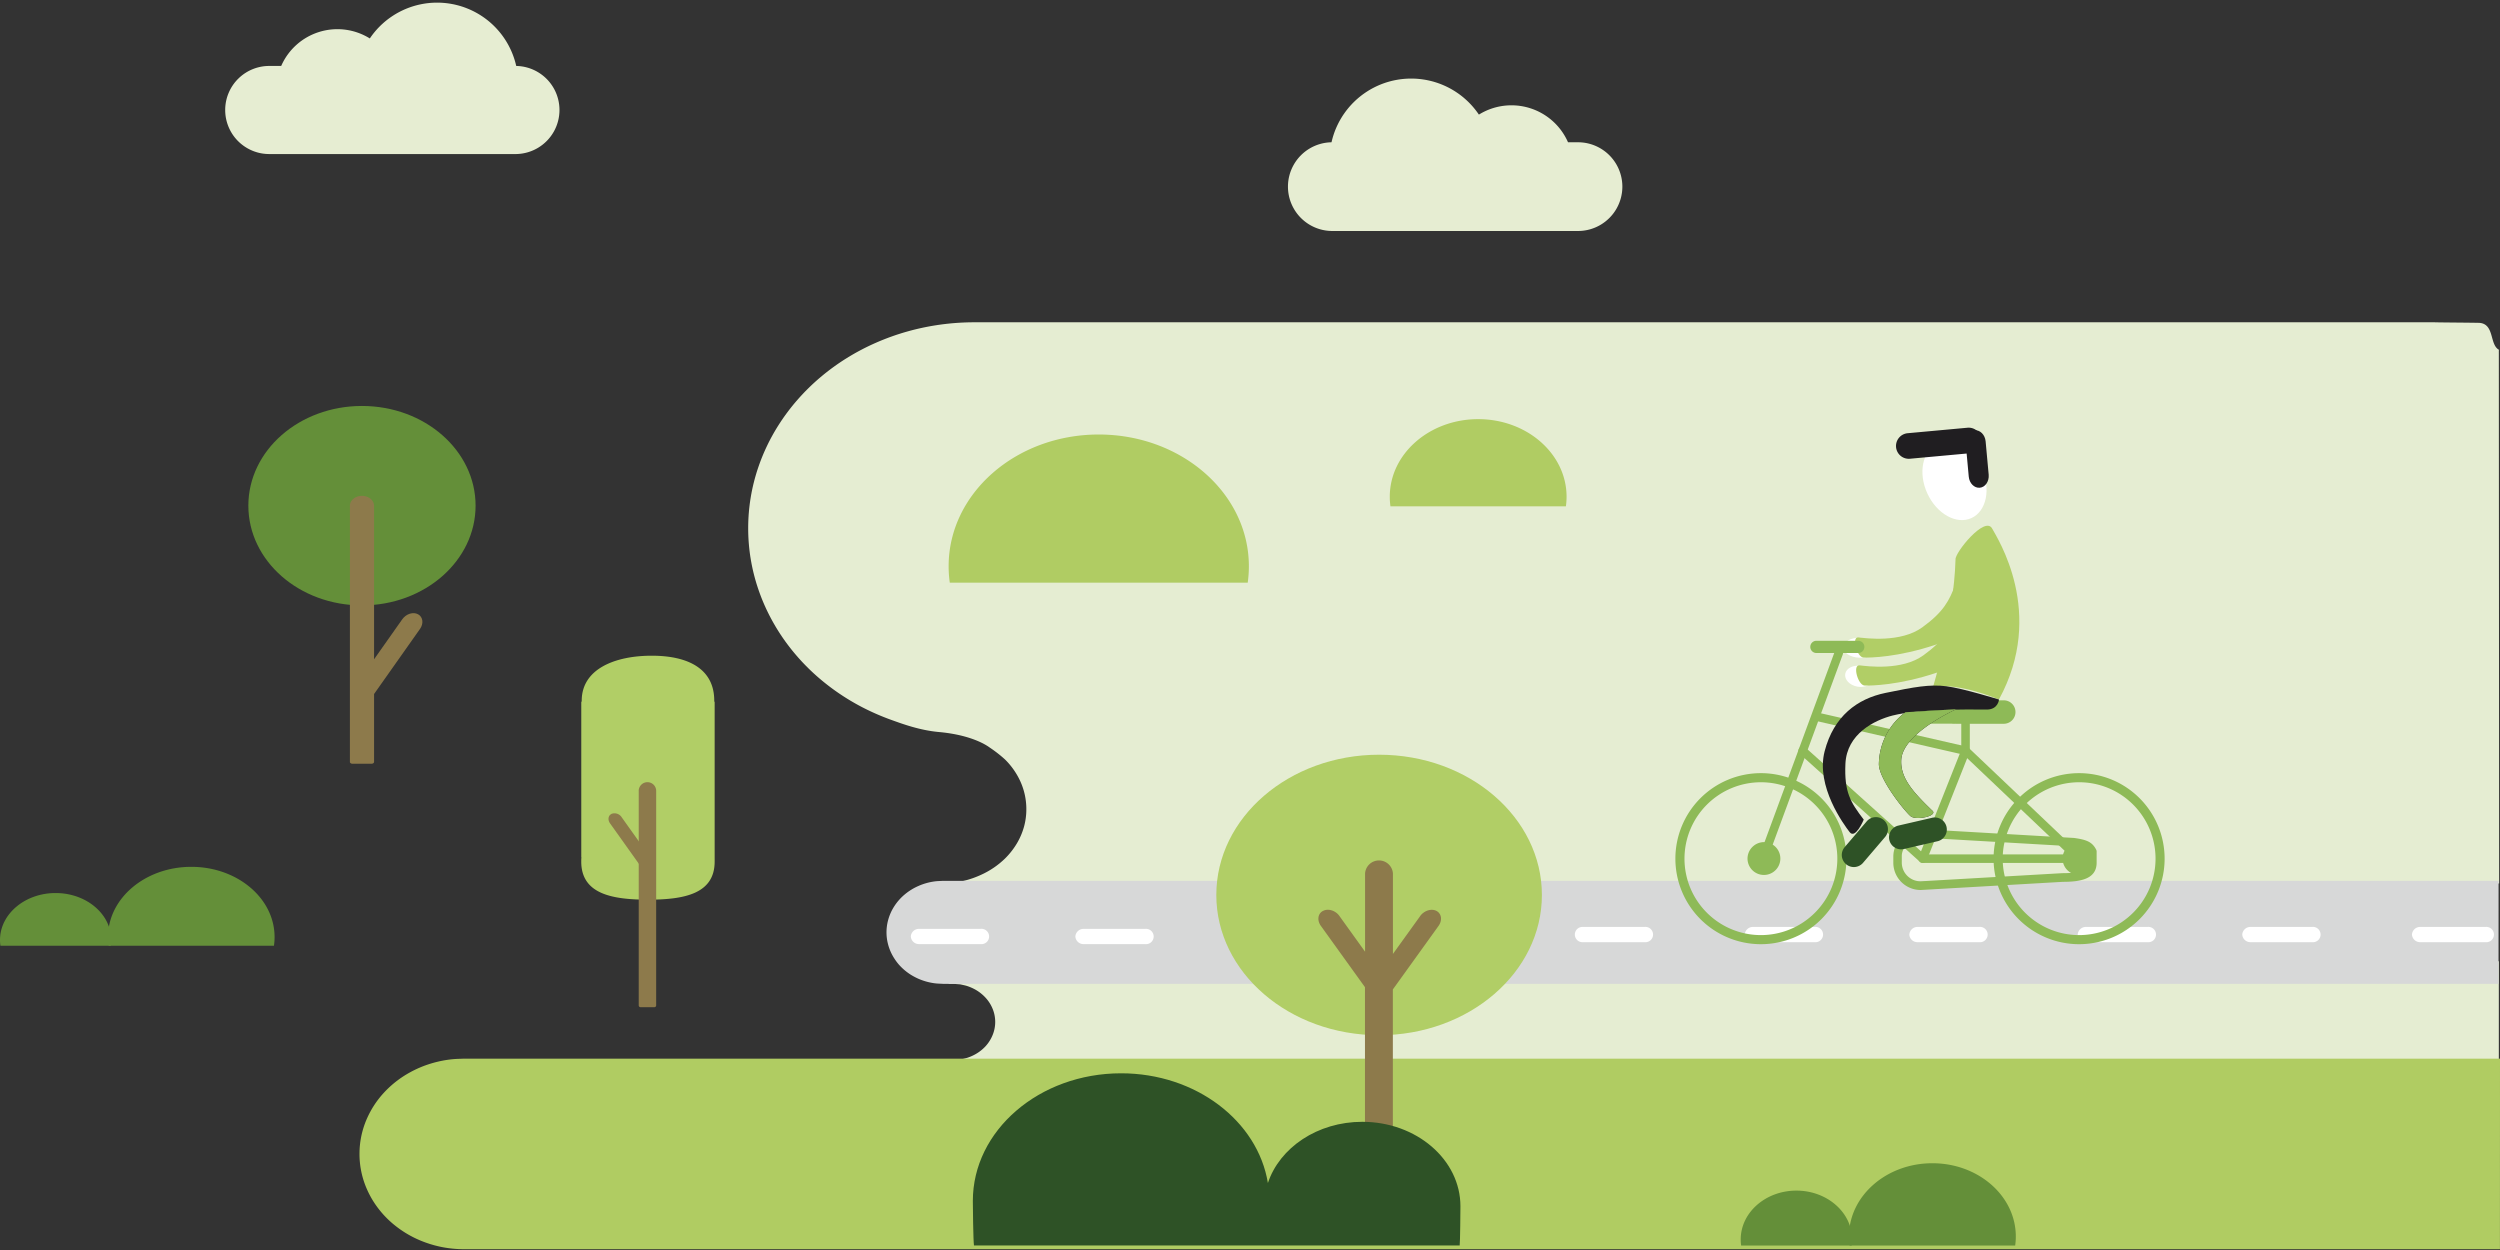 <svg id="Capa_1" data-name="Capa 1" xmlns="http://www.w3.org/2000/svg" viewBox="0 0 1065.8 533.09"><rect x="0" y="0" width="1065.8" height="533.09" fill="#333333" stroke="none"/><defs><style>.cls-4{fill:#fff}.cls-7{fill:#201e21}.cls-8{fill:#b1ce66}.cls-9{fill:none}.cls-10{fill:#8eba57}.cls-11{fill:#2e5226}.cls-12{fill:#8d7a4b}.cls-13{fill:#648f39}</style></defs><path d="M420.09 446.11a17.58 17.58 0 01-4.8 3.62 18.9 18.9 0 01-5.39 1.85h655.4v-41.77H404.43v9.6h1.84l3.13.25c1 .24 2.05.41 3 .73a19.94 19.94 0 012.85 1.2 17.62 17.62 0 014.8 3.63 15.72 15.72 0 013.14 4.89 14.7 14.7 0 010 11.11 16 16 0 01-3.1 4.89zm645.21-296.7c-.15-.08.27-.16.12-.24-4.16-2.2-1.89-10.87-8.25-11.52-2.39-.09-16.79-.17-19.19-.25h-622.8a106 106 0 00-14.35 1 104.15 104.15 0 00-14 2.92 102.15 102.15 0 00-13.4 4.8 99.16 99.16 0 00-12.43 6.54 95.37 95.37 0 00-11.25 8.18 91.66 91.66 0 00-9.78 9.62 88 88 0 00-8.11 10.85 84 84 0 00-8.62 18 80.57 80.57 0 000 51.77 83.19 83.19 0 005.26 12.22 86.26 86.26 0 007.19 11.37 90.37 90.37 0 0014.06 14.9 96.53 96.53 0 0017.35 11.68 102 102 0 0013 5.7c4.47 1.6 11.91 4.39 20.23 5.13 11.08 1 18.23 4.14 21.63 6.63a55.08 55.08 0 016.51 5.08 31.34 31.34 0 016.74 9.81 28.59 28.59 0 012.34 11.27 28 28 0 01-1 7.6 29.41 29.41 0 01-3.08 7.17 32.39 32.39 0 01-4.95 6.31 35.88 35.88 0 01-10.38 7.05 39.7 39.7 0 01-12.43 3.41c-1.44.16-2.9.16-4.35.24h664.07z" fill-rule="evenodd" fill="#e5edd2"/><path d="M1065.8 451.32h-868c-1.6.08-3.21.08-4.81.24a48.29 48.29 0 00-9.41 1.89 46.11 46.11 0 00-8.73 3.69 43.55 43.55 0 00-11 8.51 40 40 0 00-7.43 11.26 37.29 37.29 0 000 30.06 39.23 39.23 0 004.51 7.76 41.48 41.48 0 006.23 6.7 45.23 45.23 0 0011.93 7.37 48.41 48.41 0 009.12 2.81 49.45 49.45 0 009.57.95h868z" fill="#b0cc62"/><path d="M1065.19 375.52H402c-1.19.08-2.4.08-3.59.25a25.31 25.31 0 00-6.85 1.93 24.37 24.37 0 00-5.93 3.68 22.4 22.4 0 00-4.47 5.12 20.76 20.76 0 00-2.62 6.09 20 20 0 000 9.77 20.76 20.76 0 002.62 6.09 22.09 22.09 0 002 2.72 23.5 23.5 0 005.25 4.45 26.42 26.42 0 003.12 1.64 25.66 25.66 0 006.85 1.92c1.19.17 2.4.17 3.59.25h663.2z" fill="#d7d8d8"/><path class="cls-4" d="M701.1 395.17h-26.2a3.26 3.26 0 100 6.5h26.2a3.27 3.27 0 100-6.5M601 399.24a3.46 3.46 0 013.5-3.24h26.21a3.27 3.27 0 110 6.5H604.5a3.46 3.46 0 01-3.54-3.25m-70.16-.01a3.47 3.47 0 013.55-3.25h26.21a3.27 3.27 0 110 6.5h-26.21a3.47 3.47 0 01-3.55-3.25m-72.35 0A3.47 3.47 0 01462 396h26.2a3.27 3.27 0 110 6.5H462a3.47 3.47 0 01-3.55-3.25m-70.15-.01a3.47 3.47 0 013.54-3.25h26.21a3.27 3.27 0 110 6.5h-26.21a3.47 3.47 0 01-3.54-3.25m639.97-.82a3.47 3.47 0 013.55-3.25h27.77a3.27 3.27 0 110 6.5h-27.77a3.47 3.47 0 01-3.55-3.25m-72.35 0a3.47 3.47 0 013.55-3.25h26.21a3.27 3.27 0 110 6.5h-26.21a3.47 3.47 0 01-3.55-3.25m-70.15 0a3.47 3.47 0 013.55-3.25h26.2a3.27 3.27 0 110 6.5h-26.2a3.47 3.47 0 01-3.55-3.25m-71.77 0a3.46 3.46 0 013.54-3.25h26.21a3.27 3.27 0 110 6.5h-26.23a3.46 3.46 0 01-3.54-3.25m-70.16 0a3.47 3.47 0 013.55-3.25h26.21a3.27 3.27 0 110 6.5h-26.21a3.47 3.47 0 01-3.55-3.25"/><path d="M115.22 28.12h4.66a26.15 26.15 0 0137.78-11.73 34.58 34.58 0 0162.42 11.73h.09a18.78 18.78 0 010 37.55H115.22a18.78 18.78 0 110-37.55zm557.95 32.54h-4.69a26.32 26.32 0 00-38-11.8 34.81 34.81 0 00-62.83 11.8h-.09a18.91 18.91 0 000 37.81h105.61a18.91 18.91 0 000-37.81z" fill="#e6edd2"/><path d="M793.4 283.93c-3.29-.58-6.31.92-6.74 3.35s1.9 4.87 5.2 5.45 6.31-.92 6.73-3.35-1.9-4.88-5.19-5.45zm-.46-12.03c-3.84-.14-7 1.64-7.1 4s2.95 4.34 6.78 4.49 7-1.64 7.11-4-2.97-4.39-6.79-4.49z" fill="#fff" fill-rule="evenodd"/><path class="cls-4" d="M826 189.2c-6.41 2.93-8.36 12.4-4.35 21.14s12.43 13.45 18.83 10.52 8.36-12.39 4.36-21.14-12.47-13.45-18.84-10.52"/><path class="cls-7" d="M808.33 190.63a5.45 5.45 0 005.93 4.94l25.51-2.34a5.46 5.46 0 10-1-10.88l-25.5 2.34a5.46 5.46 0 00-4.94 5.94"/><path class="cls-7" d="M839.32 203.22c.26 2.81 2.37 4.93 4.71 4.71s4-2.67 3.79-5.49l-1.31-14.29c-.26-2.82-2.37-4.93-4.72-4.71s-4 2.68-3.78 5.49z"/><path class="cls-8" d="M849.32 225.37c2 3.8 23.11 35.9 2.85 72.86 0 0-17.07-7.46-28.08-5.33 0 0 8.88-29.5 9.59-54.38-.35-2.84 12.6-18.91 15.64-13.15"/><path class="cls-9" d="M849.32 225.37c2 3.8 23.11 35.9 2.85 72.86 0 0-17.07-7.46-28.08-5.33 0 0 8.88-29.5 9.59-54.38-.35-2.84 12.6-18.91 15.64-13.15z"/><path class="cls-8" d="M848.61 252.74s-6.54 28.56-22.82 34-28 5.59-30.85 5.52-5.33-9-2.13-8.61 18 2.35 27.15-4.26 11.59-11.55 14.08-18.22"/><path class="cls-8" d="M848.14 240.82s-6.54 28.56-22.82 34-28 5.59-30.85 5.51-5.33-9-2.13-8.6 18 2.35 27.15-4.27 11.59-11.54 14.08-18.21"/><path class="cls-10" d="M879.31 366.06a7 7 0 107.05-7.05 7.06 7.06 0 00-7.05 7.05m-134.31 0a7 7 0 107-7.05 7.06 7.06 0 00-7 7.05m83.83-62.5a5 5 0 005 5h20.41a5 5 0 000-10h-20.42a5 5 0 00-5 5"/><path class="cls-10" d="M817.12 305.52a3 3 0 003 3h12.16a3 3 0 100-6.08h-12.13a3 3 0 00-3 3m-66.44 28.05a32.58 32.58 0 11-32.58 32.57 32.61 32.61 0 0132.58-32.57m0-3.88a36.46 36.46 0 1036.46 36.45 36.45 36.45 0 00-36.46-36.45m135.65 3.88a32.58 32.58 0 11-32.57 32.57 32.61 32.61 0 0132.57-32.57m0-3.88a36.46 36.46 0 1036.46 36.45 36.46 36.46 0 00-36.46-36.45"/><path class="cls-10" d="M819.72 367.88h66.64a1.82 1.82 0 001.26-3.14l-48.42-46a1.78 1.78 0 00-.84-.46l-63.59-14.54a1.82 1.82 0 00-.81 3.55l63.1 14.43 44.75 42.52h-61.39l-50.7-45.54a1.82 1.82 0 00-2.43 2.71l51.21 46a1.83 1.83 0 001.22.47z"/><path class="cls-10" d="M752 366.8a1.82 1.82 0 001.7-1.19L785.62 279a1.82 1.82 0 10-3.42-1.26l-31.9 86.59a1.82 1.82 0 001.08 2.34 1.94 1.94 0 00.62.13zm67.72 1.08a1.81 1.81 0 001.69-1.15l18.23-46a1.74 1.74 0 00.13-.67v-14.54a1.82 1.82 0 10-3.64 0v14.19L818 365.39a1.82 1.82 0 001 2.37 2 2 0 00.72.12z"/><path class="cls-10" d="M807.16 367.8V365a10.86 10.86 0 014-8.24 13.31 13.31 0 018.59-3.24h.1l64.11 3.7h.15c5.29.75 7.78 1.6 9.53 5a1.86 1.86 0 01.2.84v4.72c0 7.18-7.3 8.16-14.45 8.17l-60.46 3.47h-.1a11.63 11.63 0 01-11.67-11.62zm76.48-7l-64-3.69c-5.23 0-8.87 4.14-8.87 7.84v2.82a8 8 0 008 7.95l60.45-3.47h.11c10 0 10.86-2.24 10.86-4.53v-4.26c-.81-1.34-1.86-1.97-6.55-2.63zm-111.88-85.02a2.61 2.61 0 002.61 2.61h18a2.61 2.61 0 000-5.21h-18a2.6 2.6 0 00-2.61 2.6"/><path class="cls-7" d="M807 305c-7.87 2-19.69 7.84-20.26 20.61-.54 12.12 2.13 16.35 7.81 23.81 0 0-3.55 8.53-6 5.34S774 335.2 777.88 320.27s13.86-22.39 26-24.88 18.74-3.74 25.94-2.82 22.4 5.66 22.4 5.66-.36 4.34-5.34 4.27c-8.46-.13-29.37-.15-39.8 2.49"/><path class="cls-9" d="M807 305c-7.87 2-19.69 7.84-20.26 20.61-.54 12.12 2.13 16.35 7.81 23.81 0 0-3.55 8.53-6 5.34S774 335.2 777.88 320.27s13.86-22.39 26-24.88 18.74-3.74 25.94-2.82 22.4 5.66 22.4 5.66-.36 4.34-5.34 4.27c-8.51-.13-29.42-.15-39.88 2.5z"/><path class="cls-7" d="M834 302.35s-22.79 10.17-23.46 21.52c-.46 7.81 5 13.82 13.51 22 1.42 2.14-7.18 3.91-9.45 2.14S800.77 332 801 325.54a28.1 28.1 0 0111.32-21.9z"/><path class="cls-10" d="M834 302.35s-22.79 10.17-23.46 21.52c-.46 7.81 5 13.82 13.51 22 1.42 2.14-7.18 3.91-9.45 2.14S800.77 332 801 325.54a28.1 28.1 0 0111.32-21.9z"/><path class="cls-11" d="M805.46 358.1a5.15 5.15 0 006.17 3.86l14.07-3.25a5.14 5.14 0 10-2.31-10l-14.07 3.25a5.13 5.13 0 00-3.86 6.16M787 368.41a5.14 5.14 0 007.25-.57l9.39-11a5.14 5.14 0 00-7.82-6.68l-9.4 11a5.14 5.14 0 00.58 7.25"/><path class="cls-8" d="M657.34 381.55c0 33-31.07 59.78-69.4 59.78s-69.4-26.76-69.4-59.78 31.07-59.8 69.4-59.8 69.4 26.77 69.4 59.8"/><path class="cls-12" d="M564.05 388.34c2.17-1.16 5.32-.18 7 2.19l.13.2 10.78 15v-33.24a.61.61 0 010-.14 5.95 5.95 0 0111.87 0v34.34l11.47-15.94.13-.2c1.7-2.37 4.85-3.35 7-2.19s2.55 4 .84 6.39l-.14.19-19.33 26.88v95.87a1.22 1.22 0 01-1.32 1.08h-9.26a1.21 1.21 0 01-1.31-1.08v-96.84l-18.64-25.91-.14-.19c-1.71-2.37-1.33-5.23.84-6.39"/><path class="cls-11" d="M477.94 457.57c31.89 0 58.25 20.33 62.59 46.77 5-15.07 21.13-26.09 40.23-26.09 23.12 0 41.85 16.14 41.85 36 0 1.51-.11 15.26-.32 16.72H415.22c-.32-2.21-.48-16.71-.48-19 0-29.97 28.26-54.4 63.2-54.4z"/><path class="cls-13" d="M788.51 531a27.54 27.54 0 01-.27-3.87c0-17.24 15.92-31.22 35.57-31.22s35.57 14 35.57 31.22a27.54 27.54 0 01-.27 3.87z"/><path class="cls-13" d="M742.28 531a18.43 18.43 0 01-.18-2.58c0-11.51 10.63-20.84 23.74-20.84s23.75 9.33 23.75 20.84a18.43 18.43 0 01-.18 2.58z"/><path class="cls-8" d="M247.81 365.46v-66a.64.64 0 01.19-.46v-.28c0-13.56 14.24-19.18 29.84-19.18s26.66 5.62 26.66 19.18v.28a.69.69 0 01.17.44v67.1a.69.69 0 010 .24v.53c0 13.64-12.7 16.24-28.41 16.24s-28.46-2.6-28.46-16.24c0-.62 0-1.23.08-1.84"/><path class="cls-12" d="M272.3 336.92a3.73 3.73 0 017.44 0v91.77a.77.77 0 01-.82.69h-5.8a.77.77 0 01-.82-.69v-91.77"/><path class="cls-12" d="M260.62 347a3.61 3.61 0 014.4 1.39l.08.12 12.67 17.77c.06.07-.15.26-.45.42l-3.83 2.06c-.3.17-.59.24-.64.17l-12.67-17.77-.09-.12c-1.07-1.5-.83-3.31.53-4"/><path d="M667.57 215.86a29.2 29.2 0 00.29-4.1c0-18.26-16.87-33.07-37.68-33.07s-37.69 14.81-37.69 33.07a29.2 29.2 0 00.29 4.1zM531.93 248.4a50.27 50.27 0 00.49-7c0-31-28.65-56.16-64-56.16s-64 25.14-64 56.16a50.27 50.27 0 00.49 7z" fill="#b0cc63"/><path class="cls-12" d="M178.21 261.87c-2.08-1.13-5.08-.17-6.72 2.15l-.13.18L152 291.66c-.08.11.23.41.69.66l5.86 3.18c.46.26.9.37 1 .26l19.37-27.44.14-.19c1.63-2.31 1.27-5.11-.81-6.24"/><path class="cls-13" d="M202.75 215.57c0 23.49-21.68 42.52-48.44 42.52s-48.43-19-48.43-42.52 21.69-42.5 48.43-42.5 48.44 19 48.44 42.5"/><path class="cls-12" d="M159.46 215.39c-.16-2.24-2.4-4-5.14-4s-5 1.78-5.15 4a.34.34 0 000 .1v109.34c0 .43.51.78 1.15.78h8c.64 0 1.15-.35 1.15-.78V215.49a.34.34 0 000-.1"/><path class="cls-13" d="M46.32 403.19a25.22 25.22 0 01-.27-3.71c0-16.53 15.9-29.93 35.51-29.93s35.5 13.4 35.5 29.93a25.22 25.22 0 01-.27 3.71z"/><path class="cls-13" d="M.18 403.19a16.8 16.8 0 01-.18-2.47c0-11 10.61-20 23.7-20s23.7 8.94 23.7 20a16.8 16.8 0 01-.18 2.47z"/></svg>